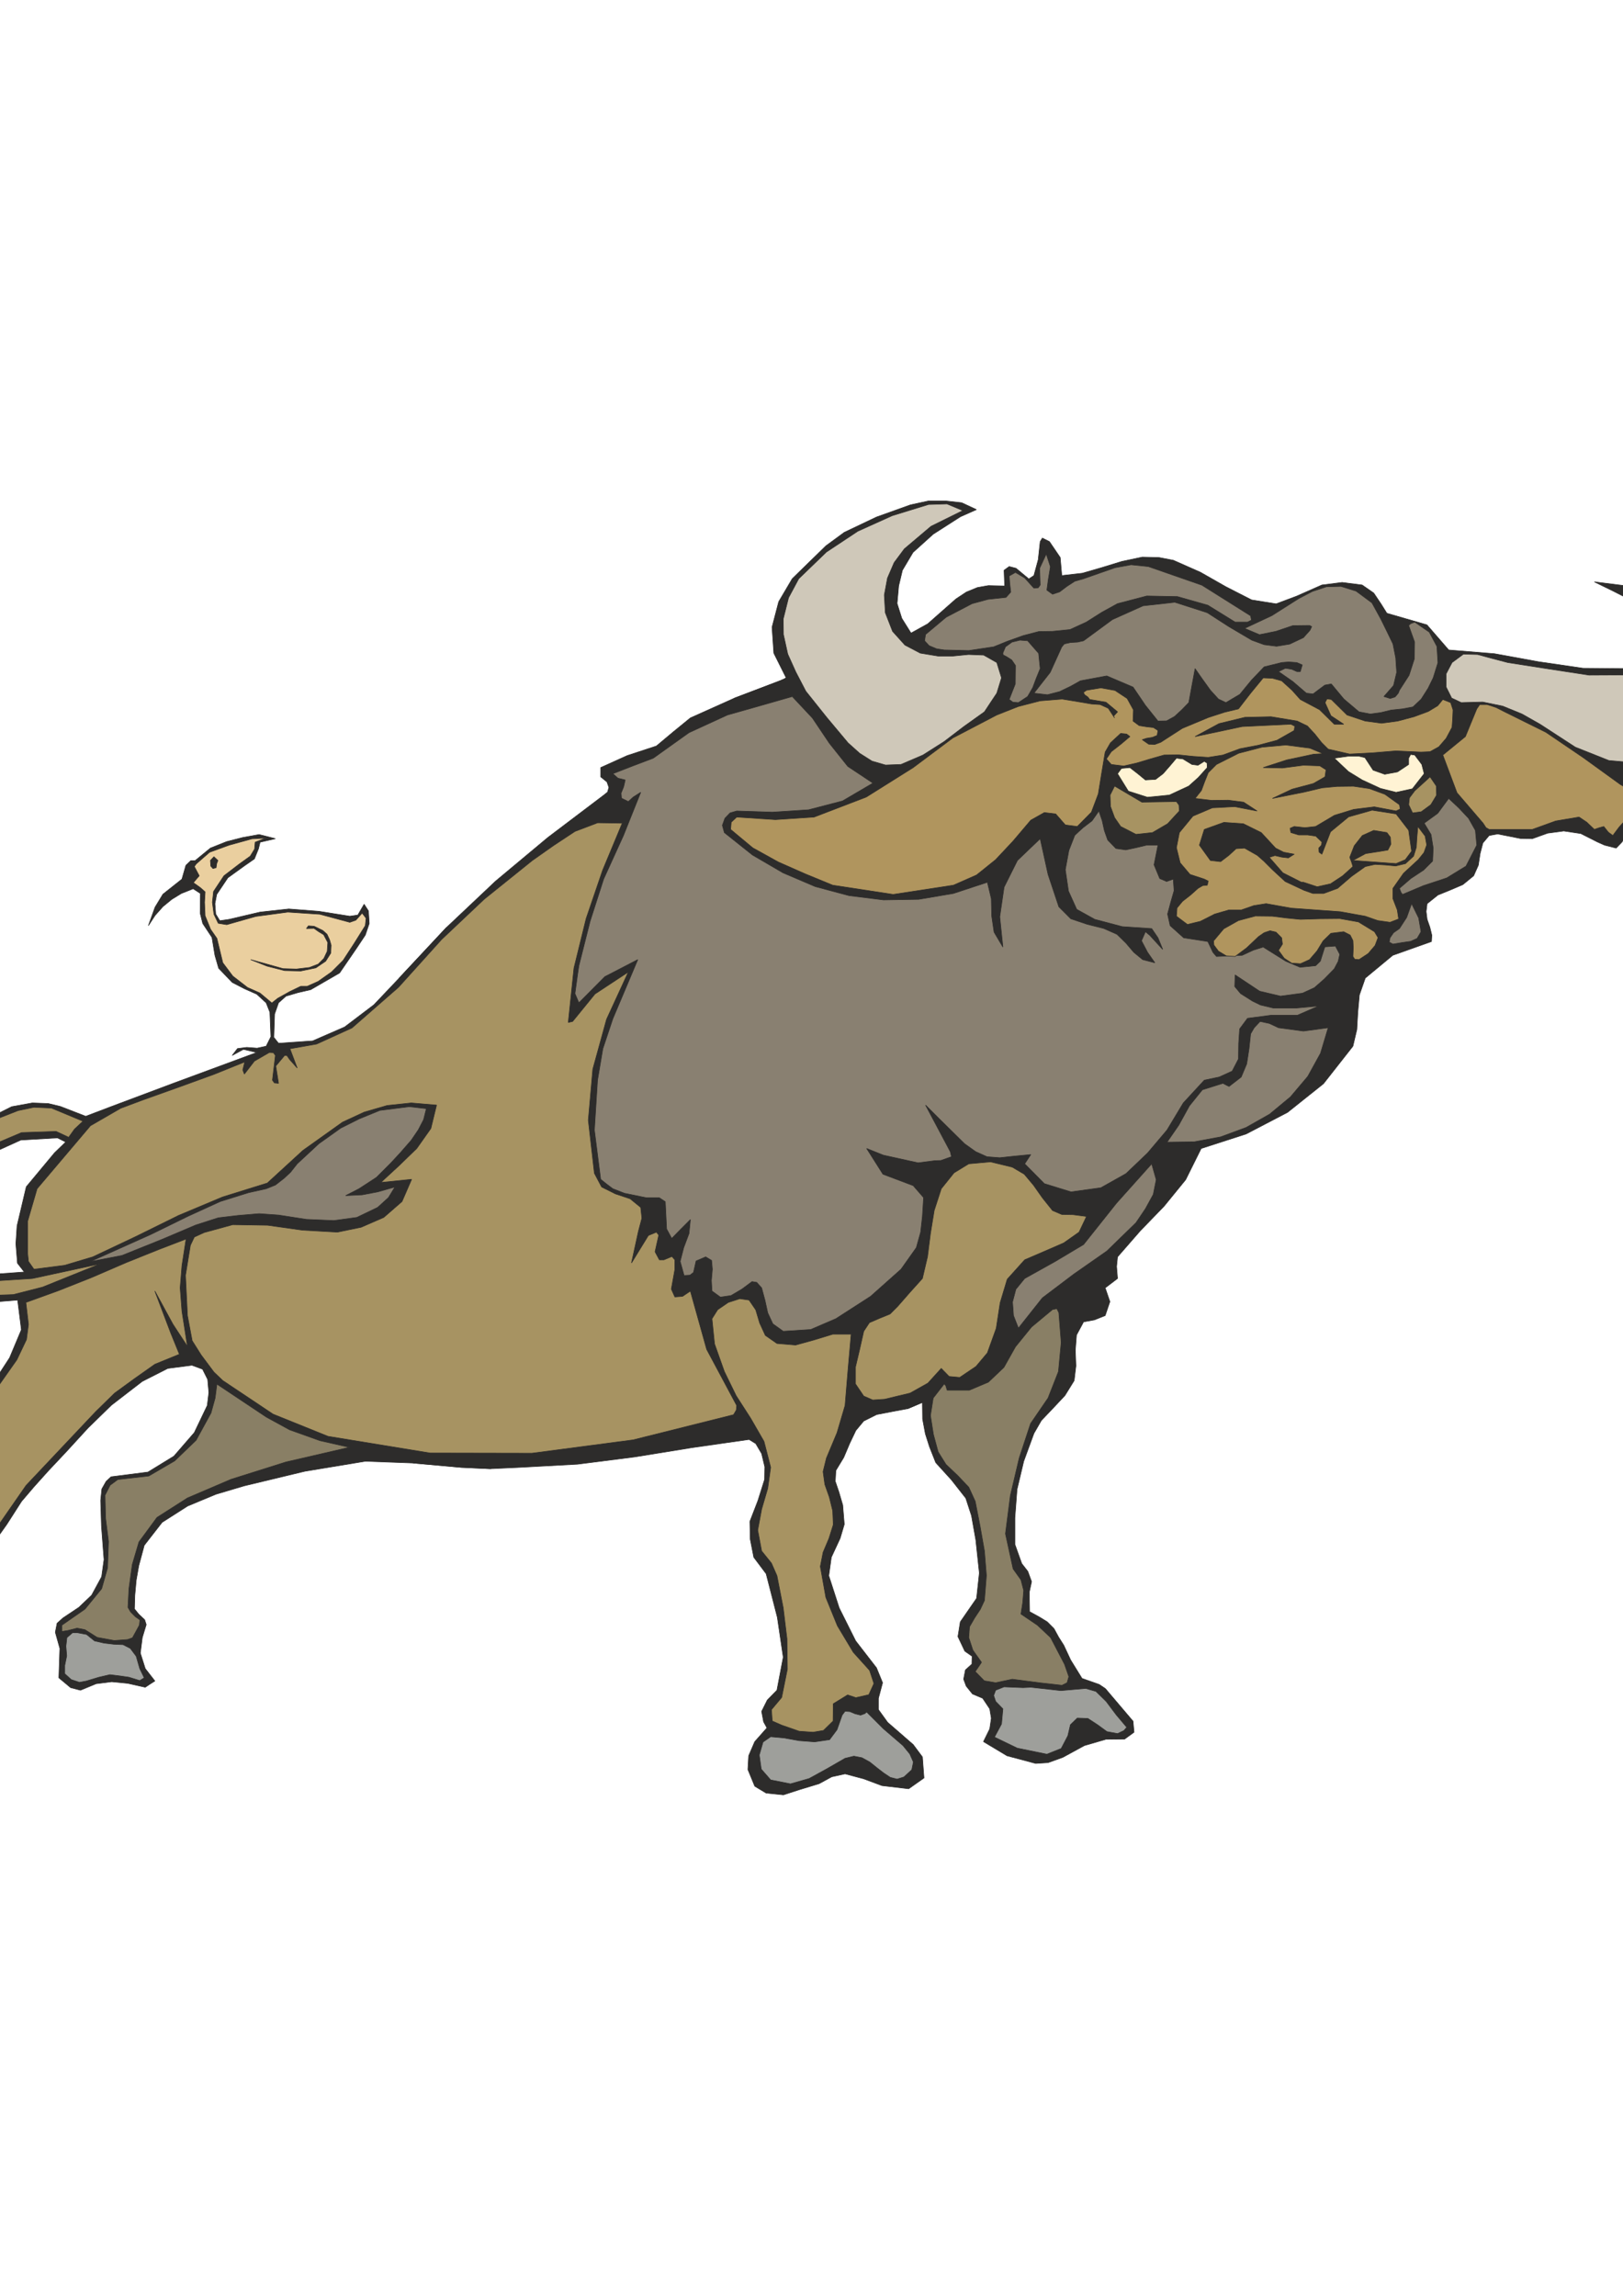 <?xml version="1.0" encoding="utf-8"?>
<!-- Created by UniConvertor 2.0rc4 (https://sk1project.net/) -->
<svg xmlns="http://www.w3.org/2000/svg" height="841.89pt" viewBox="0 0 595.276 841.89" width="595.276pt" version="1.1" xmlns:xlink="http://www.w3.org/1999/xlink" id="9cd2495e-f613-11ea-b49b-dcc15c148e23">

<g>
	<path style="stroke-linejoin:bevel;stroke:#2d2c2b;stroke-width:0.216;stroke-miterlimit:10.433;fill:#2d2c2b;" d="M 179.99,538.593 L 169.19,538.089 169.19,538.089 151.55,536.505 133.982,535.857 133.982,535.857 111.806,539.529 89.63,544.857 79.19,547.953 68.822,552.273 59.462,558.249 52.91,566.673 50.894,574.161 49.958,579.489 49.454,585.033 49.31,590.001 50.894,591.945 53.054,593.961 53.63,595.761 52.19,600.513 51.47,606.201 53.27,611.889 56.798,616.425 54.998,617.577 53.27,618.729 46.862,617.289 40.958,616.713 35.27,617.433 29.51,619.809 25.91,618.873 21.59,615.273 21.95,604.473 20.294,598.569 20.942,595.257 23.102,593.313 28.934,589.425 33.614,584.961 37.286,578.193 38.15,571.929 37.214,559.617 36.926,550.257 37.358,546.009 38.942,543.201 40.742,541.545 44.198,541.113 54.278,539.817 63.782,533.985 71.27,525.345 76.022,515.409 76.598,510.657 76.166,505.833 74.294,502.089 70.406,500.649 61.55,501.801 52.19,506.553 40.886,515.265 32.318,523.617 24.398,532.257 17.702,539.385 12.59,545.073 7.91,550.545 2.51,558.969 -3.466,567.393 -8.362,576.969 -7.57,581.937 -7.93,584.961 -9.874,590.001 -12.178,593.889 -11.89,601.881 -13.186,604.761 -14.77,606.777 -8.362,614.337 -6.346,618.153 -4.906,621.825 -4.546,625.425 -5.77,628.953 -8.362,630.465 -12.61,629.673 -17.578,628.161 -22.69,627.801 -25.858,629.673 -28.594,632.481 -31.546,634.641 -35.218,634.569 -38.53,632.193 -40.258,629.601 -40.618,626.577 -41.194,621.249 -39.25,615.921 -35.65,611.241 -36.442,608.433 -38.89,606.057 -40.258,602.313 -39.898,598.353 -36.73,594.393 -30.682,587.481 -29.098,583.737 -30.25,578.265 -33.346,573.225 -34.354,569.265 -33.418,566.313 -31.402,564.009 -28.45,563.073 -17.722,558.393 -9.946,550.473 -6.13,540.609 -6.85,530.097 -8.65,522.753 -7.93,515.409 -2.242,506.769 3.518,497.913 7.838,487.617 6.47,476.745 -3.322,477.537 -13.042,476.313 -19.882,473.073 -24.058,469.113 -26.506,466.161 -28.45,460.905 -29.17,454.929 -28.594,446.721 -27.154,439.737 -19.666,445.713 -19.378,453.849 -18.658,458.601 -13.618,464.433 -5.914,467.529 8.918,466.449 6.398,463.209 5.822,456.081 6.254,449.529 9.638,435.201 20.006,422.745 24.11,418.785 21.086,417.273 7.622,418.065 -2.53,422.673 -11.098,429.009 -17.65,438.585 -19.666,445.857 -27.154,439.665 -22.906,429.873 -15.85,420.441 -5.77,410.865 4.31,405.825 11.87,404.457 17.702,404.673 22.166,405.753 31.454,409.353 40.526,405.897 63.566,397.257 94.166,385.953 94.166,385.953 89.27,384.801 85.166,387.033 87.11,384.513 90.494,384.081 94.31,384.369 97.622,383.649 97.622,383.649 99.35,380.193 98.99,371.193 97.622,367.737 94.166,364.569 89.63,362.553 85.166,360.249 80.198,355.065 78.83,350.313 77.75,343.761 74.366,338.649 73.43,334.905 73.502,327.633 70.838,325.905 66.518,327.633 62.99,329.793 59.75,332.457 56.87,335.697 54.422,339.441 56.87,332.673 59.75,327.921 66.734,322.377 68.174,317.337 69.974,315.609 71.558,315.609 77.174,311.001 83.15,308.625 89.054,307.113 95.03,306.033 101.006,307.545 95.39,308.841 94.814,311.217 93.302,314.961 89.774,317.409 83.582,321.873 79.478,327.993 78.83,331.377 79.118,335.193 80.63,337.641 84.014,337.137 95.39,334.473 105.902,333.321 116.99,334.185 128.294,335.985 131.246,335.553 133.55,331.593 135.134,334.041 135.422,338.649 133.982,342.897 130.67,347.865 124.55,356.793 113.966,362.913 109.286,363.993 104.894,365.289 102.158,367.737 100.718,371.841 100.43,380.409 102.158,382.569 102.158,382.569 114.686,381.705 126.422,376.593 137.15,368.457 146.438,358.665 163.79,340.089 179.99,538.593 179.99,538.593 Z" />
	<path style="stroke-linejoin:bevel;stroke:#2d2c2b;stroke-width:0.216;stroke-miterlimit:10.433;fill:#2d2c2b;" d="M 286.118,249.657 L 287.63,249.009 288.35,248.577 288.35,248.577 338.318,514.257 332.918,516.561 327.158,517.641 321.542,518.721 316.79,521.097 313.91,524.553 311.678,529.233 309.446,534.489 306.566,539.241 306.35,543.201 307.718,547.233 309.086,551.913 309.662,558.969 308.15,564.081 304.91,571.065 303.974,577.833 307.79,589.641 313.838,601.737 321.47,611.601 323.702,617.073 322.19,622.761 322.19,626.937 325.574,631.617 334.934,639.753 338.318,644.289 338.894,651.993 333.278,655.953 323.486,654.801 316.718,652.281 309.95,650.481 305.054,651.561 300.446,654.081 293.102,656.313 287.342,658.185 281.006,657.537 276.83,655.017 274.31,648.897 274.598,643.857 276.83,638.673 281.294,633.633 280.07,631.401 279.35,627.585 281.438,623.409 284.966,619.809 287.27,607.713 285.11,593.097 281.006,577.113 276.47,571.065 275.174,564.441 275.03,557.961 277.982,550.329 280.43,542.553 280.502,537.873 279.35,533.049 277.19,529.377 274.742,527.865 253.646,530.889 232.766,534.273 211.814,536.937 190.79,538.089 179.99,538.593 169.19,538.089 169.19,538.089 151.55,536.505 146.438,358.665 146.438,358.665 163.79,340.089 181.79,323.097 200.942,307.113 221.39,291.633 222.83,290.481 223.334,288.753 222.614,286.737 220.31,284.865 220.31,281.481 230.03,277.089 240.758,273.561 246.95,268.377 253.214,263.265 269.27,256.065 286.118,249.657 286.118,249.657 Z" />
	<path style="stroke-linejoin:bevel;stroke:#2d2c2b;stroke-width:0.216;stroke-miterlimit:10.433;fill:#2d2c2b;" d="M 286.118,249.657 L 287.63,249.009 288.35,248.577 288.35,248.577 283.814,239.505 283.166,230.001 285.614,220.641 290.582,212.217 302.894,200.193 309.662,195.225 321.47,189.609 333.926,185.145 340.55,183.705 346.886,183.705 352.718,184.353 358.118,186.873 352.286,189.465 342.278,195.873 334.862,202.569 330.974,209.121 329.606,214.881 329.03,221.289 330.758,226.761 334.142,232.161 340.262,228.777 350.63,219.633 354.446,217.113 358.478,215.457 362.51,214.737 368.486,214.881 368.27,209.121 370.142,207.753 372.662,208.401 377.342,212.289 379.214,211.065 379.214,211.065 380.798,205.233 381.518,198.609 381.518,198.609 382.31,197.313 384.902,198.609 388.862,204.441 389.438,211.065 396.998,210.201 404.198,208.113 411.47,205.881 418.958,204.297 425.078,204.441 430.334,205.449 440.27,209.841 449.63,215.169 459.062,219.993 468.062,221.433 475.55,218.625 484.838,214.521 492.254,213.585 499.598,214.521 499.598,214.521 503.846,217.473 506.51,221.433 508.67,224.889 523.358,229.137 531.35,238.353 548.126,239.721 564.326,242.673 580.598,245.049 597.23,245.193 602.99,242.457 606.374,237.201 606.374,233.817 606.374,230.433 602.99,225.393 599.534,221.361 595.79,218.841 591.83,216.825 584.774,213.369 596.222,214.809 607.382,217.761 617.174,223.737 625.67,231.513 631.07,239.721 634.454,248.793 634.958,258.369 631.43,267.873 629.054,270.681 626.03,273.057 622.862,274.065 619.982,272.409 616.958,277.881 612.062,281.553 606.23,284.721 600.686,288.249 607.382,292.857 615.158,294.369 623.366,294.873 631.43,296.241 633.302,297.393 635.318,298.833 636.47,300.705 635.894,303.081 627.758,308.697 617.75,309.921 606.878,308.553 596.15,306.393 594.926,308.769 592.766,311.001 588.518,309.921 585.926,308.769 579.806,305.673 573.542,304.737 567.638,305.529 562.022,307.545 557.63,307.473 553.31,306.609 549.278,305.817 546.182,306.393 543.878,309.129 542.87,313.017 542.222,317.265 540.494,321.153 536.534,324.393 531.998,326.337 527.39,328.209 523.43,331.377 523.07,334.257 523.43,337.137 523.43,337.137 524.438,340.017 525.158,342.969 525.014,345.273 510.83,350.313 500.75,358.665 498.59,364.857 498.014,371.193 497.654,377.529 496.214,383.649 485.414,397.401 472.238,407.913 457.046,415.833 440.558,421.161 434.87,432.609 426.95,442.329 418.238,451.329 409.886,460.905 409.526,464.433 409.886,468.825 407.15,470.913 405.35,472.281 407.078,477.321 405.35,482.433 401.39,484.017 397.43,484.737 394.838,489.561 394.406,495.105 394.622,500.865 393.974,506.265 390.59,511.737 386.27,516.345 381.95,520.881 379.214,525.633 375.47,535.857 373.022,546.153 372.23,556.665 372.23,566.313 374.75,573.369 376.982,576.249 378.35,579.993 377.558,583.665 377.558,586.329 377.63,591.009 381.302,593.025 384.11,594.753 386.558,597.201 388.286,600.369 390.158,603.321 392.678,608.721 396.854,615.489 403.19,617.721 405.422,619.233 415.574,631.185 415.934,635.217 412.478,637.737 405.638,637.809 397.718,640.113 389.798,644.433 384.398,646.377 379.862,646.665 369.35,643.857 360.71,638.673 363.014,633.993 363.59,630.105 363.014,626.649 360.422,622.761 356.678,621.177 354.374,618.297 353.438,615.777 354.086,612.393 356.462,610.233 356.534,607.353 353.87,605.481 351.35,600.153 352.214,594.753 358.19,586.113 359.198,576.825 357.902,564.729 356.318,555.801 354.23,549.393 348.974,542.697 343.214,536.361 340.91,530.529 339.398,525.777 338.39,520.377 338.318,514.257 332.918,516.561 269.27,256.065 286.118,249.657 286.118,249.657 Z" />
	<path style="stroke-linejoin:bevel;stroke:#2d2c2b;stroke-width:0.216;stroke-miterlimit:10.433;fill:#898071;" d="M 252.71,268.665 L 239.606,278.025 239.606,278.025 232.19,280.833 224.774,283.713 224.774,283.713 226.646,285.369 229.31,286.017 229.31,286.017 228.734,288.537 227.798,290.841 227.942,292.713 230.462,293.937 230.462,293.937 232.262,292.281 234.998,290.553 234.998,290.553 228.662,306.393 221.39,322.377 221.39,322.377 216.422,337.857 212.318,354.129 212.318,354.129 211.814,357.513 210.878,364.353 212.318,367.737 221.822,358.161 233.918,351.897 229.31,362.841 224.774,373.569 221.102,384.585 219.158,396.105 218.006,414.393 220.31,432.465 222.47,434.193 224.774,435.921 229.022,437.577 237.086,439.233 241.838,439.233 241.838,439.233 243.998,440.673 244.502,450.681 246.374,454.137 249.758,450.681 253.214,447.225 252.71,452.337 250.766,457.521 249.47,462.561 250.91,467.745 250.91,467.745 253.07,467.601 254.366,466.593 254.366,466.593 255.302,462.417 258.83,460.905 258.83,460.905 260.99,462.201 261.278,465.441 260.918,469.545 261.134,473.433 261.134,473.433 264.23,475.665 268.118,475.089 272.15,472.713 275.822,469.977 275.822,469.977 277.55,470.265 279.35,472.281 279.35,472.281 280.574,476.817 281.582,481.425 283.454,485.457 287.27,488.193 297.35,487.545 306.566,483.585 319.31,475.377 330.47,465.441 336.086,457.521 337.67,451.833 338.318,446.073 338.318,446.073 338.75,439.161 334.934,434.769 323.846,430.593 317.87,421.161 323.99,423.609 336.734,426.417 342.854,425.625 342.854,425.625 345.086,425.553 348.974,424.185 348.542,422.313 348.542,422.313 339.47,405.249 344.654,410.433 353.798,419.433 357.83,422.313 362.006,424.185 366.686,424.545 372.014,423.969 378.062,423.393 375.83,426.777 383.03,434.049 392.822,437.073 403.766,435.561 412.982,430.377 420.902,422.817 428.03,414.393 434.006,404.457 441.71,396.105 447.182,394.953 451.934,392.793 454.238,388.329 454.31,382.713 454.67,377.313 457.55,373.425 466.334,372.273 475.91,372.273 483.686,368.889 475.19,369.681 467.126,369.681 462.302,368.529 459.35,367.089 455.03,364.353 452.87,361.761 453.014,357.513 462.014,363.489 469.646,365.289 477.71,364.209 482.102,362.193 485.702,359.025 489.374,355.281 490.814,352.545 491.39,349.953 489.806,346.929 485.918,347.217 484.262,352.473 482.534,354.129 476.846,354.705 471.59,352.473 463.31,347.289 459.638,348.441 455.606,350.313 446.174,350.745 444.878,349.233 443.006,345.273 441.71,345.057 441.71,345.057 434.15,343.905 429.182,339.441 428.246,335.193 429.398,330.873 430.622,326.625 430.334,322.377 427.886,323.241 425.366,322.161 423.278,317.121 424.718,309.921 420.542,309.921 416.654,310.857 412.91,311.649 409.31,311.145 406.286,308.049 405.062,304.593 404.27,300.993 403.046,297.393 403.046,297.393 400.526,300.993 397.142,303.585 394.19,306.321 392.03,311.865 390.734,318.921 391.886,326.769 394.91,333.465 401.534,337.137 411.614,339.801 422.414,340.521 424.718,343.905 426.446,348.153 421.694,342.969 420.11,341.673 418.67,344.985 420.902,349.233 423.566,353.049 419.102,351.897 415.862,349.233 412.982,345.849 409.67,342.609 404.774,340.449 398.726,338.937 392.75,336.921 388.358,332.529 384.398,320.649 381.518,307.545 373.166,315.537 368.27,325.329 366.686,336.201 367.838,347.289 364.598,341.817 363.734,335.913 363.59,329.577 362.15,323.529 349.694,327.633 336.95,329.793 324.062,330.009 311.39,328.425 299.006,325.113 287.198,320.073 275.966,313.521 265.67,305.313 264.95,302.649 265.886,300.057 267.758,298.113 270.206,297.393 283.31,297.825 296.558,296.961 309.014,293.721 320.174,287.169 310.958,281.049 304.19,272.553 297.998,263.337 290.582,255.417 278.774,258.801 266.822,262.185 252.71,268.665 252.71,268.665 Z" />
	<path style="stroke-linejoin:bevel;stroke:#2d2c2b;stroke-width:0.216;stroke-miterlimit:10.433;fill:#cfc8b9;" d="M 287.27,226.977 L 287.342,232.665 288.926,239.865 291.878,246.417 295.55,253.473 303.254,263.121 311.03,272.409 315.278,276.225 319.814,279.105 324.782,280.545 330.47,280.329 330.47,280.329 338.534,276.873 346.238,271.977 353.51,266.433 361.07,261.033 361.07,261.033 363.302,257.649 365.606,254.193 365.606,254.193 367.334,248.577 365.606,242.961 365.606,242.961 360.782,240.225 355.238,240.009 349.478,240.585 344.078,240.585 344.078,240.585 337.526,239.505 331.91,236.553 327.374,231.513 324.71,224.673 324.71,224.673 324.35,218.193 325.502,212.001 327.95,206.313 331.694,201.273 341.486,192.993 353.15,187.233 353.15,187.233 347.318,184.785 340.55,185.001 340.55,185.001 327.23,189.105 314.63,194.793 303.11,202.425 292.958,212.217 292.958,212.217 289.214,219.201 287.27,226.977 287.27,226.977 Z" />
	<path style="stroke-linejoin:bevel;stroke:#2d2c2b;stroke-width:0.216;stroke-miterlimit:10.433;fill:#898071;" d="M 356.534,221.361 L 347.03,226.329 339.47,232.665 339.47,232.665 339.11,234.969 340.766,236.769 343.502,237.921 346.31,238.353 346.31,238.353 355.31,238.569 364.454,237.201 364.454,237.201 369.422,235.185 375.254,233.097 381.014,231.585 386.054,231.513 386.054,231.513 392.462,230.865 398.438,228.129 404.126,224.529 409.886,221.361 409.886,221.361 420.614,218.553 431.846,218.769 443.006,221.937 453.014,228.129 453.014,228.129 455.318,228.129 457.55,228.129 457.55,228.129 458.99,227.409 458.702,225.825 458.702,225.825 440.846,214.593 421.19,207.753 421.19,207.753 414.854,207.105 408.95,208.185 403.19,210.201 397.43,212.217 397.43,212.217 394.19,213.153 391.31,215.025 388.646,217.041 386.054,217.905 386.054,217.905 383.966,216.393 384.47,212.649 385.262,207.825 383.75,203.145 383.75,203.145 381.302,208.401 381.518,214.521 381.518,214.521 380.798,215.529 379.214,215.673 379.214,215.673 375.83,211.929 372.446,209.913 372.446,209.913 370.142,211.209 370.358,214.017 370.718,217.113 368.99,219.057 368.99,219.057 362.366,219.777 356.534,221.361 356.534,221.361 Z" />
	<path style="stroke-linejoin:bevel;stroke:#2d2c2b;stroke-width:0.216;stroke-miterlimit:10.433;fill:#cfc8b9;" d="M 547.55,241.521 L 541.934,240.009 536.75,239.865 532.574,242.961 530.414,247.065 530.414,251.961 532.43,255.993 535.958,257.649 543.806,257.433 551.15,258.945 558.206,261.825 564.83,265.569 577.79,273.993 590.102,278.889 600.83,279.825 612.062,276.873 614.654,275.073 616.598,266.721 616.598,266.721 616.958,266.793 619.478,269.457 620.27,271.473 628.046,265.137 631.574,258.297 632.366,251.889 630.71,246.417 628.262,241.233 625.67,236.121 622.79,232.233 619.982,229.353 614.582,225.105 611.63,223.377 603.566,220.713 611.414,228.345 613.862,233.673 614.078,238.713 610.91,242.961 597.374,247.497 582.83,247.569 567.782,245.265 553.022,242.961 547.55,241.521 547.55,241.521 Z" />
	<path style="stroke-linejoin:bevel;stroke:#2d2c2b;stroke-width:0.216;stroke-miterlimit:10.433;fill:#898071;" d="M 497.366,216.753 L 491.822,215.025 486.494,215.169 481.31,216.897 476.342,219.489 466.478,225.753 456.47,230.433 456.47,230.433 461.942,232.737 467.99,231.513 474.182,229.425 480.302,229.353 480.302,229.353 481.094,229.785 480.446,231.153 479.15,232.593 478.07,233.817 478.07,233.817 473.03,236.193 468.206,236.985 463.67,236.409 459.134,234.753 450.71,229.785 442.79,224.673 442.79,224.673 430.91,220.857 419.246,222.153 408.014,227.193 397.43,234.969 397.43,234.969 395.198,235.473 392.606,235.617 390.374,236.121 389.438,237.201 389.438,237.201 385.19,246.561 379.214,254.193 379.214,254.193 384.182,254.769 388.646,253.617 392.678,251.673 396.278,249.657 396.278,249.657 405.926,247.857 415.574,251.961 415.574,251.961 420.11,258.657 424.718,264.417 424.718,264.417 427.886,264.345 430.766,262.761 433.43,260.313 436.022,257.649 436.022,257.649 437.174,251.385 438.326,245.193 438.326,245.193 440.99,249.009 443.942,253.113 446.894,256.353 449.63,257.649 449.63,257.649 454.742,254.625 458.99,249.441 463.67,244.545 470.078,242.961 470.078,242.961 472.598,242.745 475.622,242.961 477.638,243.825 476.918,246.273 476.918,246.273 475.694,246.273 473.75,245.409 471.446,245.049 468.926,246.273 468.926,246.273 474.11,249.873 479.15,254.193 479.15,254.193 481.598,254.481 483.686,252.897 485.918,251.241 488.294,250.809 488.294,250.809 492.902,256.353 498.446,261.033 498.446,261.033 502.55,261.825 506.438,261.321 510.254,260.385 514.43,259.953 514.43,259.953 518.246,259.233 521.27,256.353 523.79,252.393 525.662,248.577 525.662,248.577 527.39,243.033 527.03,237.057 524.222,231.801 518.894,228.129 518.894,228.129 517.382,228.705 516.662,229.353 516.662,229.353 518.822,235.401 518.75,241.593 516.806,247.641 513.278,253.113 513.278,253.113 512.846,254.193 511.694,255.561 509.894,256.137 507.59,255.417 507.59,255.417 511.118,251.385 512.27,246.561 511.91,241.233 510.902,236.121 510.902,236.121 508.67,231.513 506.438,226.977 506.438,226.977 503.198,221.073 497.366,216.753 497.366,216.753 Z" />
	<path style="stroke-linejoin:bevel;stroke:#2d2c2b;stroke-width:0.216;stroke-miterlimit:10.433;fill:#898071;" d="M 372.446,244.041 L 372.374,250.809 370.142,256.497 370.142,256.497 371.51,257.505 373.526,257.649 373.526,257.649 376.91,255.417 378.782,252.177 380.078,248.721 381.518,245.193 381.518,245.193 380.942,239.577 376.91,234.969 376.91,234.969 374.102,234.753 371.15,235.473 368.774,237.201 367.838,239.433 367.838,239.433 367.91,240.153 369.278,240.873 371.078,242.025 372.446,244.041 372.446,244.041 Z" />
	<path style="stroke-linejoin:bevel;stroke:#2d2c2b;stroke-width:0.216;stroke-miterlimit:10.433;fill:#b0955e;" d="M 298.574,299.625 L 284.39,300.561 270.206,299.625 270.206,299.625 268.19,301.497 267.974,304.161 267.974,304.161 276.11,310.929 285.47,316.113 295.262,320.433 305.414,324.609 305.414,324.609 327.59,327.993 349.694,324.609 349.694,324.609 358.19,320.865 365.174,315.249 371.582,308.409 378.062,300.777 383.03,297.969 387.206,298.473 390.734,302.505 395.126,303.081 400.31,297.825 402.83,291.129 404.054,283.569 405.35,275.793 405.35,275.793 407.294,272.409 411.038,268.953 413.198,269.169 414.422,270.105 411.182,272.841 407.582,275.649 405.782,278.313 407.582,280.329 412.118,280.905 416.87,279.825 421.91,278.313 426.95,276.873 432.206,276.801 437.75,277.377 443.15,277.737 448.55,276.873 454.814,274.569 461.582,273.273 468.35,271.473 474.686,267.873 474.686,267.873 474.902,266.289 473.462,265.569 455.606,266.433 438.326,270.105 447.11,265.353 456.614,263.049 466.19,262.833 475.766,264.417 475.766,264.417 479.51,266.217 482.246,269.169 484.694,272.265 487.142,274.713 494.99,276.513 503.342,276.081 511.982,275.361 521.198,275.793 524.51,275.649 527.75,273.849 530.414,270.753 532.574,266.721 532.79,263.697 532.934,260.313 532.07,257.649 529.19,256.497 527.318,258.801 523.862,260.889 518.606,262.833 512.63,264.417 506.726,265.209 500.75,264.417 494.054,262.185 488.294,256.497 486.71,256.281 485.99,257.649 488.15,262.473 492.83,265.569 489.374,265.569 483.974,260.241 476.918,256.497 473.894,253.113 470.078,249.657 466.694,248.721 463.31,248.577 458.702,254.193 454.238,259.953 449.126,261.177 443.15,263.121 433.646,267.081 425.726,272.193 423.566,272.985 421.334,272.913 418.958,271.257 420.47,270.753 422.702,270.393 424.43,269.673 424.718,267.873 423.062,266.793 420.47,266.505 417.806,266.073 415.574,264.417 415.718,260.313 413.414,256.137 408.95,253.185 403.766,252.249 398.51,253.113 397.358,253.905 397.79,254.769 399.014,255.633 399.662,256.497 399.662,256.497 405.638,257.505 409.886,261.033 408.446,262.617 408.806,263.265 408.806,263.265 406.502,259.737 403.55,258.369 400.31,258.153 397.43,257.649 389.582,256.353 381.518,257.001 373.454,259.089 365.606,262.185 365.606,262.185 349.478,270.609 334.934,281.481 334.934,281.481 317.726,292.281 298.574,299.625 298.574,299.625 Z" />
	<path style="stroke-linejoin:bevel;stroke:#2d2c2b;stroke-width:0.216;stroke-miterlimit:10.433;fill:#a79362;" d="M 177.614,329.721 L 161.99,344.481 146.15,362.049 129.086,376.953 116.126,382.857 106.334,384.585 108.998,391.641 108.998,391.641 106.262,388.545 105.254,387.105 104.39,387.033 104.39,387.033 101.15,390.921 102.158,397.257 102.158,397.257 100.646,397.113 99.926,396.105 101.006,387.033 101.006,387.033 100.286,386.025 98.774,385.953 98.774,385.953 93.302,389.121 89.63,393.873 89.63,393.873 89.054,392.361 89.774,389.409 78.542,393.945 65.87,398.553 52.55,403.305 44.27,406.401 33.182,412.809 13.598,435.921 10.142,447.801 10.142,459.753 10.43,462.561 12.446,465.441 23.678,464.001 34.046,460.905 34.046,460.905 49.886,453.417 65.51,445.713 81.638,438.945 98.054,433.833 111.086,421.881 125.63,411.513 133.55,407.841 141.974,405.393 150.83,404.457 160.118,405.249 158.03,413.817 152.846,421.161 146.15,427.641 139.67,433.617 150.974,432.465 147.446,440.601 140.75,446.433 132.47,450.033 123.758,451.833 110.942,451.113 98.198,449.313 85.382,449.097 74.87,451.977 71.27,453.633 69.83,456.657 68.03,467.673 68.75,482.433 70.478,491.649 73.79,496.905 78.47,503.169 81.71,506.265 81.71,506.265 100.142,518.577 120.302,526.713 157.742,532.833 195.11,532.905 232.262,528.009 269.054,518.793 269.054,518.793 270.062,517.065 270.206,515.409 270.206,515.409 259.19,494.817 253.214,473.433 250.334,475.377 247.526,475.593 246.23,472.713 247.526,465.513 247.526,461.985 247.526,461.985 246.446,460.761 243.494,461.985 241.838,461.985 241.838,461.985 240.254,459.033 241.622,452.913 240.758,451.833 240.758,451.833 237.806,453.057 231.614,463.137 234.134,451.617 235.43,446.721 234.998,442.761 231.11,439.593 225.71,437.793 220.67,435.273 218.006,430.233 215.774,410.793 217.43,392.073 222.47,373.785 230.462,356.433 218.222,364.497 210.014,374.577 208.43,374.937 210.518,354.993 214.982,336.849 221.03,319.137 228.23,301.857 219.23,301.713 210.878,304.881 203.03,310.065 195.254,315.537 177.614,329.721 177.614,329.721 Z" />
	<path style="stroke-linejoin:bevel;stroke:#2d2c2b;stroke-width:0.216;stroke-miterlimit:10.433;fill:#898071;" d="M 108.998,426.777 L 106.55,429.873 104.246,432.033 101.006,434.553 97.622,435.921 97.622,435.921 91.142,437.361 80.774,440.601 68.966,446.001 55.43,452.625 33.11,462.633 44.702,460.401 59.39,454.497 71.774,449.241 80.054,446.577 87.326,445.713 95.03,445.065 102.158,445.569 112.382,447.153 122.462,447.585 130.886,446.433 138.518,442.761 142.478,439.161 144.854,435.273 138.518,437.073 132.83,438.153 126.782,438.441 131.678,435.921 138.086,431.745 143.27,426.561 146.87,422.673 150.83,418.137 153.422,414.321 155.366,410.577 156.374,406.545 150.11,405.825 139.31,407.193 131.75,410.289 124.982,413.673 120.95,416.553 116.99,419.361 108.998,426.777 108.998,426.777 Z" />
	<path style="stroke-linejoin:bevel;stroke:#2d2c2b;stroke-width:0.216;stroke-miterlimit:10.433;fill:#a79362;" d="M -4.69,469.905 L -12.682,467.313 -20.53,460.905 -20.53,460.905 -21.466,455.217 -21.61,449.529 -21.61,449.529 -20.53,441.033 -17.578,433.473 -12.97,426.921 -6.85,421.593 7.91,415.329 20.582,414.897 25.19,417.057 27.35,414.033 30.446,411.153 18.854,406.329 12.446,406.041 6.614,407.265 -0.73,410.145 -10.45,417.417 -17.65,426.489 -23.266,436.857 -27.37,448.377 -27.37,448.377 -28.09,455.289 -26.938,461.985 -23.41,467.889 -17.074,472.281 -17.074,472.281 -6.922,475.161 4.886,474.729 15.614,471.993 36.854,463.425 11.942,468.825 -4.69,469.905 -4.69,469.905 Z" />
	<path style="stroke-linejoin:bevel;stroke:#2d2c2b;stroke-width:0.216;stroke-miterlimit:10.433;fill:#a79362;" d="M 9.494,477.609 L 10.43,485.673 9.71,491.217 6.182,498.633 -0.658,508.353 -5.77,518.793 -5.986,524.121 -4.474,529.881 -2.674,536.073 -2.314,542.553 -7.93,552.993 -17.074,560.841 -22.042,562.641 -27.37,564.873 -30.826,568.257 -30.682,573.225 -27.226,578.553 -26.218,584.601 -29.386,589.929 -33.994,594.321 -37.522,598.641 -37.522,603.897 -34.21,608.145 -29.53,610.593 -23.482,611.673 -18.73,608.865 -16.426,605.769 -14.482,603.105 -13.546,600.297 -13.33,592.737 -11.89,588.705 -10.306,584.601 -10.306,584.601 -10.378,582.873 -11.458,581.073 -12.61,576.681 9.566,544.713 35.054,517.713 42.038,510.873 49.454,505.473 56.798,500.289 65.798,496.617 62.63,488.841 56.798,473.433 63.422,485.601 68.75,493.737 66.734,480.777 66.086,472.281 66.734,464.145 68.246,454.353 58.31,458.169 46.286,462.993 33.614,468.465 21.446,473.289 9.494,477.609 9.494,477.609 Z" />
	<path style="stroke-linejoin:bevel;stroke:#2d2c2b;stroke-width:0.216;stroke-miterlimit:10.433;fill:#897f65;" d="M 77.39,518.145 L 71.918,528.153 64.07,535.713 54.566,541.257 43.19,542.553 43.19,542.553 40.382,544.641 38.51,548.313 38.51,548.313 38.726,556.809 39.806,565.305 39.446,574.953 37.286,582.585 31.166,590.073 22.67,595.977 22.67,598.281 24.902,597.921 28.286,597.057 31.166,597.633 35.63,600.441 41.894,601.593 46.79,601.233 48.59,600.585 51.11,595.977 51.326,594.033 49.67,592.881 47.942,591.153 46.934,589.425 47.294,582.585 48.518,573.729 50.966,565.449 57.59,556.449 68.75,549.321 84.734,542.481 104.822,536.145 128.15,530.745 117.35,528.297 106.262,524.337 97.694,519.657 79.55,507.561 78.902,512.673 77.39,518.145 77.39,518.145 Z" />
	<path style="stroke-linejoin:bevel;stroke:#2d2c2b;stroke-width:0.216;stroke-miterlimit:10.433;fill:#a79362;" d="M 265.67,502.953 L 269.99,511.809 275.318,520.089 280.214,528.585 282.662,538.089 282.662,538.089 281.582,545.793 279.35,553.425 277.91,561.129 279.35,568.761 282.95,573.225 284.966,577.833 287.27,589.641 288.638,600.945 288.782,612.105 286.694,622.473 282.95,626.937 283.238,631.113 286.694,632.625 293.102,634.857 298.214,635.217 302.03,634.569 305.558,631.113 305.63,624.777 310.886,621.537 313.91,622.545 318.662,621.465 320.534,617.361 318.95,612.537 312.974,605.913 307.142,596.193 302.894,585.753 300.878,574.449 300.878,574.449 301.886,569.265 304.046,564.153 305.63,559.113 305.414,554.001 305.414,554.001 304.19,549.033 302.534,544.353 301.886,539.673 303.11,534.705 303.11,534.705 306.998,525.417 309.95,515.409 309.95,515.409 311.03,502.305 312.182,489.273 312.182,489.273 305.414,489.273 298.574,491.361 291.806,493.233 284.966,492.657 284.966,492.657 280.718,489.705 278.63,485.169 277.19,480.345 274.742,476.745 274.742,476.745 271.358,476.241 267.11,477.609 263.222,480.273 261.134,483.585 261.134,483.585 262.07,492.801 265.67,502.953 265.67,502.953 Z" />
	<path style="stroke-linejoin:bevel;stroke:#2d2c2b;stroke-width:0.216;stroke-miterlimit:10.433;fill:#a79362;" d="M 326.438,481.857 L 322.55,483.441 318.878,485.025 316.79,488.193 315.35,494.601 313.766,501.297 313.766,507.489 316.79,511.953 320.102,513.393 324.494,513.105 329.246,511.953 333.782,510.873 340.334,507.201 345.23,501.801 348.11,504.753 351.998,505.113 357.974,501.081 362.15,496.113 365.39,487.113 366.83,477.753 369.422,469.113 375.83,461.985 383.03,458.889 390.158,455.793 395.774,451.833 398.51,446.073 393.542,445.425 389.438,445.353 386.054,443.913 382.31,439.233 379.07,434.625 375.686,430.593 371.294,428.001 363.302,426.057 355.31,426.777 349.91,430.089 345.23,435.921 342.638,443.913 341.27,452.337 340.19,460.833 338.318,468.825 333.782,473.865 329.246,479.049 326.438,481.857 326.438,481.857 Z" />
	<path style="stroke-linejoin:bevel;stroke:#2d2c2b;stroke-width:0.216;stroke-miterlimit:10.433;fill:#898071;" d="M 375.83,468.825 L 372.59,472.785 371.366,477.465 371.726,482.433 373.526,487.041 373.526,487.041 382.31,475.953 393.83,467.241 405.998,458.745 416.654,448.377 416.654,448.377 420.11,443.265 422.99,438.009 424.07,432.609 422.414,426.777 422.414,426.777 409.526,441.177 397.43,456.369 397.43,456.369 387.062,462.561 375.83,468.825 375.83,468.825 Z" />
	<path style="stroke-linejoin:bevel;stroke:#2d2c2b;stroke-width:0.216;stroke-miterlimit:10.433;fill:#897f65;" d="M 372.446,493.881 L 368.198,501.441 362.51,506.841 355.526,509.793 347.39,509.793 347.39,509.793 346.886,508.137 346.31,507.489 346.31,507.489 342.278,512.673 341.27,519.081 342.35,525.993 344.078,532.401 344.078,532.401 346.958,537.009 351.278,541.113 355.31,545.361 357.686,550.545 357.686,550.545 359.486,559.761 361.07,568.761 361.79,577.761 361.07,586.905 361.07,586.905 359.558,590.145 357.47,593.313 355.598,596.553 355.31,600.513 356.822,605.121 359.99,609.585 358.838,611.313 357.686,612.969 360.998,616.353 365.174,617.073 371.294,615.777 381.158,617.073 389.51,618.009 391.382,617.073 392.03,614.841 390.446,610.305 385.334,600.513 380.51,595.977 374.462,591.873 375.11,587.697 375.47,583.233 374.462,579.345 371.582,575.313 368.774,562.425 370.574,548.457 373.814,534.705 377.99,522.033 384.398,512.673 388.214,502.953 389.222,492.297 388.358,481.353 388.358,481.353 387.638,479.913 386.054,480.201 386.054,480.201 378.35,486.609 372.446,493.881 372.446,493.881 Z" />
	<path style="stroke-linejoin:bevel;stroke:#2d2c2b;stroke-width:0.216;stroke-miterlimit:10.433;fill:#9e9f9b;" d="M 315.638,628.953 L 313.622,628.449 311.75,627.657 309.95,627.513 308.87,628.953 308.87,628.953 306.998,634.281 304.262,637.953 304.262,637.953 298.79,638.745 293.102,638.313 287.486,637.305 282.662,636.873 282.662,636.873 279.854,638.817 278.486,643.569 279.206,648.753 282.662,652.713 282.662,652.713 289.934,654.153 296.774,652.209 303.326,648.609 309.95,644.793 309.95,644.793 313.19,644.001 316.142,644.577 319.022,646.161 321.614,648.249 324.134,650.193 326.51,651.777 329.03,652.425 331.55,651.633 331.55,651.633 334.43,648.969 335.006,646.161 333.71,643.209 331.19,640.113 323.99,633.921 317.87,627.801 317.87,627.801 317.222,628.377 315.638,628.953 315.638,628.953 Z" />
	<path style="stroke-linejoin:bevel;stroke:#2d2c2b;stroke-width:0.216;stroke-miterlimit:10.433;fill:#9e9f9b;" d="M 368.27,618.585 L 365.174,619.809 364.454,621.753 365.174,623.913 367.838,626.649 367.334,632.193 364.742,637.017 373.094,641.049 383.966,643.281 389.222,641.193 391.67,636.513 392.606,632.481 395.126,630.033 399.014,630.177 402.542,632.481 405.998,635.001 409.886,635.721 412.19,634.641 413.27,633.417 409.382,628.809 405.71,623.913 401.966,620.241 398.222,619.161 389.078,619.953 378.062,618.729 378.062,618.729 375.254,618.873 368.27,618.585 368.27,618.585 Z" />
	<path style="stroke-linejoin:bevel;stroke:#2d2c2b;stroke-width:0.216;stroke-miterlimit:10.433;fill:#9e9f9b;" d="M 31.742,599.361 L 30.23,599.073 28.286,598.713 26.63,598.713 24.542,600.513 24.182,603.681 24.47,607.209 23.75,610.737 23.75,613.761 26.126,615.921 29.15,616.929 31.742,616.425 36.278,615.057 40.31,614.121 43.838,614.553 47.294,615.057 51.254,616.281 52.91,615.273 51.254,611.889 49.958,607.353 47.798,604.473 45.134,603.105 41.75,602.961 38.15,602.529 34.694,601.737 31.742,599.361 31.742,599.361 Z" />
	<path style="stroke-linejoin:bevel;stroke:#2d2c2b;stroke-width:0.216;stroke-miterlimit:10.433;fill:#9e9f9b;" d="M -21.61,612.969 L -24.778,613.617 -27.658,612.753 -30.394,611.817 -32.986,611.889 -37.018,616.857 -38.674,622.689 -37.81,628.521 -36.082,631.833 -32.122,632.553 -29.53,631.041 -23.482,625.065 -20.17,623.913 -16.93,623.985 -13.546,626.433 -10.378,627.729 -9.01,627.369 -8.002,626.145 -8.146,622.833 -10.378,616.713 -13.114,612.105 -15.922,608.433 -18.802,610.737 -21.61,612.969 -21.61,612.969 Z" />
	<path style="stroke-linejoin:bevel;stroke:#2d2c2b;stroke-width:0.216;stroke-miterlimit:10.433;fill:#898071;" d="M 448.55,397.257 L 440.99,399.633 436.238,405.537 432.35,412.593 428.03,418.857 428.03,418.857 437.966,418.713 447.686,416.913 457.046,413.457 465.686,408.561 473.318,402.225 479.654,394.737 484.334,386.241 487.142,376.881 487.142,376.881 478.07,378.105 468.926,376.881 468.926,376.881 465.542,375.297 462.158,374.577 462.158,374.577 459.998,376.881 458.702,379.113 458.702,379.113 458.126,384.513 457.262,390.129 455.246,394.953 450.782,398.409 450.782,398.409 449.63,397.833 448.55,397.257 448.55,397.257 Z" />
	<path style="stroke-linejoin:bevel;stroke:#2d2c2b;stroke-width:0.216;stroke-miterlimit:10.433;fill:#b0955e;" d="M 476.918,337.137 L 471.806,336.633 466.694,335.985 466.694,335.985 460.43,335.913 454.238,337.569 448.838,340.593 445.094,345.057 445.094,345.057 445.238,346.569 446.894,348.801 449.774,350.529 453.014,350.745 453.014,350.745 457.262,347.577 461.582,343.473 463.67,342.033 465.83,341.313 467.99,341.817 470.078,343.905 470.078,343.905 470.366,346.209 468.926,348.513 468.926,348.513 471.014,351.393 473.75,353.193 476.99,353.409 480.302,351.897 480.302,351.897 483.038,348.729 485.27,345.057 488.15,342.249 492.83,341.673 492.83,341.673 495.206,342.897 496.214,344.913 496.358,347.505 496.214,350.745 496.214,350.745 496.862,351.753 498.446,351.897 498.446,351.897 501.83,349.665 504.35,346.713 505.43,343.833 504.134,341.673 504.134,341.673 498.23,338.073 491.39,336.849 484.046,336.921 476.918,337.137 476.918,337.137 Z" />
	<path style="stroke-linejoin:bevel;stroke:#2d2c2b;stroke-width:0.216;stroke-miterlimit:10.433;fill:#b0955e;" d="M 436.67,328.209 L 433.718,330.513 431.702,332.961 431.486,335.985 435.518,339.009 440.27,337.857 445.526,335.193 450.782,333.681 455.318,333.681 459.854,332.097 464.39,331.377 473.606,333.033 491.606,334.329 500.75,335.985 505.286,337.569 509.822,338.217 512.99,336.993 512.486,333.681 510.902,329.577 510.902,325.761 514.79,320.217 520.19,315.249 522.278,312.657 523.286,309.849 522.71,306.609 520.046,303.081 519.686,307.113 519.47,310.713 518.462,313.953 515.51,316.689 515.51,316.689 511.91,317.553 508.166,317.193 504.35,316.977 500.75,317.769 495.71,321.369 490.598,325.761 485.486,327.633 481.526,327.633 478.286,326.481 471.374,323.241 466.766,318.993 463.526,315.753 461.15,313.665 456.47,311.001 453.374,311.217 450.71,313.665 447.686,315.969 443.942,315.537 439.91,309.921 441.71,304.161 448.91,301.569 456.038,302.073 462.59,305.313 467.846,311.001 470.798,312.513 474.686,313.233 472.526,314.601 470.078,314.313 467.63,313.737 465.542,314.385 470.51,320.073 477.35,323.529 478.07,323.529 478.07,323.529 483.11,325.185 488.006,324.105 492.47,321.153 496.214,317.769 495.71,316.113 495.062,314.385 496.718,310.137 499.67,306.393 503.846,304.521 508.67,305.313 509.966,307.041 510.11,309.633 509.03,311.721 506.438,312.153 506.438,312.153 500.894,313.017 496.214,315.537 496.214,315.537 504.134,316.113 512.054,316.689 512.054,316.689 515.438,315.249 517.742,312.153 516.662,304.449 512.054,298.473 503.27,297.105 494.63,299.553 488.006,305.025 484.838,313.233 483.83,312.513 483.686,311.001 484.694,309.921 484.838,308.769 482.606,306.609 479.582,306.177 476.342,306.177 473.462,305.313 473.174,303.729 474.686,303.081 478.646,303.513 482.534,303.081 489.446,298.977 496.502,296.817 504.062,295.881 512.054,297.393 513.566,296.673 513.278,295.089 507.95,291.273 502.262,289.185 496.43,288.321 490.382,288.393 484.982,288.897 478.286,290.481 466.694,292.785 473.894,289.401 481.742,287.313 485.99,284.865 486.35,282.273 484.046,280.833 478.07,280.617 470.366,281.625 463.31,281.481 471.95,278.673 481.742,276.585 485.27,276.369 480.446,274.353 471.59,273.201 462.878,273.993 454.31,276.225 446.174,280.329 443.15,283.353 441.854,286.593 440.63,289.905 438.326,292.785 444.374,293.505 450.494,293.433 456.11,294.153 461.078,297.393 452.87,295.809 444.662,296.241 437.534,299.265 432.566,305.313 431.486,310.857 432.854,316.401 436.454,320.649 441.71,322.377 443.15,323.097 442.79,324.609 441.134,324.753 439.406,325.761 436.67,328.209 436.67,328.209 Z" />
	<path style="stroke-linejoin:bevel;stroke:#2d2c2b;stroke-width:0.216;stroke-miterlimit:10.433;fill:#a79362;" d="M 411.038,303.081 L 416.654,305.961 422.702,305.313 428.246,302.073 432.566,297.393 432.566,297.393 432.422,295.233 431.486,293.937 431.486,293.937 418.814,294.153 408.806,288.249 408.806,288.249 407.15,291.561 407.294,295.737 408.806,299.841 411.038,303.081 411.038,303.081 Z" />
	<path style="stroke-linejoin:bevel;stroke:#2d2c2b;stroke-width:0.216;stroke-miterlimit:10.433;fill:#fff3d4;" d="M 436.022,288.249 L 439.55,285.081 442.79,281.481 442.79,281.481 442.718,279.825 441.71,279.177 441.71,279.177 439.406,280.617 437.174,280.329 437.174,280.329 433.862,278.313 431.486,278.025 431.486,278.025 429.11,280.833 426.59,283.713 423.854,285.801 420.11,286.017 420.11,286.017 417.302,283.713 414.422,281.481 414.422,281.481 411.326,281.769 409.886,283.713 409.886,283.713 413.846,290.121 420.83,292.353 428.894,291.561 436.022,288.249 436.022,288.249 Z" />
	<path style="stroke-linejoin:bevel;stroke:#2d2c2b;stroke-width:0.216;stroke-miterlimit:10.433;fill:#fff3d4;" d="M 500.606,277.809 L 498.446,277.305 494.558,277.305 489.374,278.025 494.558,282.921 499.598,286.017 499.598,286.017 506.294,289.113 512.054,290.553 518.03,289.257 522.35,283.713 521.486,280.329 518.894,276.873 517.382,276.657 516.662,278.025 516.662,279.609 516.662,280.329 516.662,280.329 512.558,283.065 507.878,283.929 503.63,282.417 500.75,278.025 500.606,277.809 500.606,277.809 Z" />
	<path style="stroke-linejoin:bevel;stroke:#2d2c2b;stroke-width:0.216;stroke-miterlimit:10.433;fill:#a79362;" d="M 526.886,291.633 L 526.814,288.249 524.51,284.865 524.51,284.865 521.774,287.385 518.894,289.977 516.95,292.569 516.662,295.089 516.662,295.089 518.102,298.113 521.27,297.681 524.798,295.089 526.886,291.633 526.886,291.633 Z" />
	<path style="stroke-linejoin:bevel;stroke:#2d2c2b;stroke-width:0.216;stroke-miterlimit:10.433;fill:#898071;" d="M 525.662,311.001 L 525.446,315.753 522.134,319.065 517.454,322.161 513.278,325.761 513.278,325.761 513.854,327.273 514.43,327.993 514.43,327.993 522.134,324.753 530.63,321.945 537.686,317.625 541.646,309.921 541.646,309.921 541.142,304.521 538.622,300.057 535.094,296.313 531.35,292.785 531.35,292.785 527.318,298.257 522.35,301.857 522.35,301.857 524.87,306.033 525.662,311.001 525.662,311.001 Z" />
	<path style="stroke-linejoin:bevel;stroke:#2d2c2b;stroke-width:0.216;stroke-miterlimit:10.433;fill:#898071;" d="M 513.278,340.521 L 511.118,342.033 509.822,343.905 509.822,343.905 509.534,345.489 510.902,346.209 510.902,346.209 514.358,345.633 517.382,345.201 519.758,344.121 521.198,341.673 521.198,341.673 520.334,336.633 517.742,331.377 517.742,331.377 515.942,336.417 513.278,340.521 513.278,340.521 Z" />
	<path style="stroke-linejoin:bevel;stroke:#2d2c2b;stroke-width:0.216;stroke-miterlimit:10.433;fill:#b0955e;" d="M 543.95,301.857 L 545.03,303.513 546.182,304.161 546.182,304.161 554.102,304.161 562.022,304.161 562.022,304.161 570.59,301.065 579.158,299.625 579.158,299.625 581.966,301.497 584.774,304.161 584.774,304.161 586.43,303.585 588.23,303.081 588.23,303.081 589.886,305.169 591.542,306.393 591.542,306.393 593.918,303.225 596.15,300.777 596.15,300.777 606.014,303.513 616.166,306.393 621.062,307.113 625.67,306.825 629.918,305.241 633.59,301.857 633.59,301.857 634.022,300.417 632.582,299.409 630.566,298.761 629.054,298.473 629.054,298.473 618.902,297.393 608.678,296.241 608.678,296.241 594.206,287.601 580.67,277.809 566.99,268.521 551.87,261.033 551.87,261.033 548.774,259.449 545.462,258.369 542.726,258.369 541.646,259.953 541.646,259.953 537.47,270.105 529.19,276.873 529.19,276.873 534.374,290.697 543.95,301.857 543.95,301.857 Z" />
	<path style="stroke-linejoin:bevel;stroke:#2d2c2b;stroke-width:0.216;stroke-miterlimit:10.433;fill:#eacf9f;" d="M 90.782,362.121 L 95.318,364.137 99.71,367.809 101.87,366.081 106.262,363.633 110.294,361.689 112.67,361.689 116.702,359.889 121.598,356.433 125.846,352.185 129.878,345.993 133.982,339.441 133.982,339.441 134.27,336.705 132.83,334.833 132.83,334.833 130.526,337.425 128.294,338.217 128.294,338.217 117.35,335.265 105.542,334.473 93.806,336.057 83.15,339.081 80.054,338.577 78.47,335.265 77.894,330.873 78.326,326.913 78.326,326.913 82.142,321.153 87.686,316.905 91.79,313.953 93.374,311.361 93.59,308.841 97.406,307.329 92.366,307.617 84.014,309.921 76.886,312.513 71.99,316.761 71.27,317.769 73.07,321.153 70.91,323.673 73.43,325.473 75.23,327.057 75.014,330.873 75.23,335.841 77.246,340.809 79.55,344.121 81.71,353.049 85.382,357.945 90.782,362.121 90.782,362.121 Z" />
	<path style="stroke-linejoin:bevel;stroke:#2d2c2b;stroke-width:0.216;stroke-miterlimit:10.433;fill:#2d2c2b;" d="M 116.918,341.673 L 115.19,340.449 112.382,340.521 113.102,339.513 115.19,339.657 118.43,341.241 119.942,342.609 120.878,344.625 121.454,346.641 121.31,349.521 119.438,352.473 115.838,354.921 110.294,356.073 104.39,355.929 97.91,354.273 91.934,351.897 91.934,351.897 103.814,355.209 108.71,355.353 113.534,354.777 116.702,353.553 118.79,351.465 120.014,348.873 120.23,345.633 118.718,342.753 116.918,341.673 116.918,341.673 Z" />
	<path style="stroke-linejoin:bevel;stroke:#2d2c2b;stroke-width:0.216;stroke-miterlimit:10.433;fill:#2d2c2b;" d="M 79.478,316.689 L 79.262,318.201 78.11,318.489 77.318,317.625 77.174,315.537 78.47,314.169 79.91,315.537 79.478,316.689 79.478,316.689 Z" />
</g>
</svg>